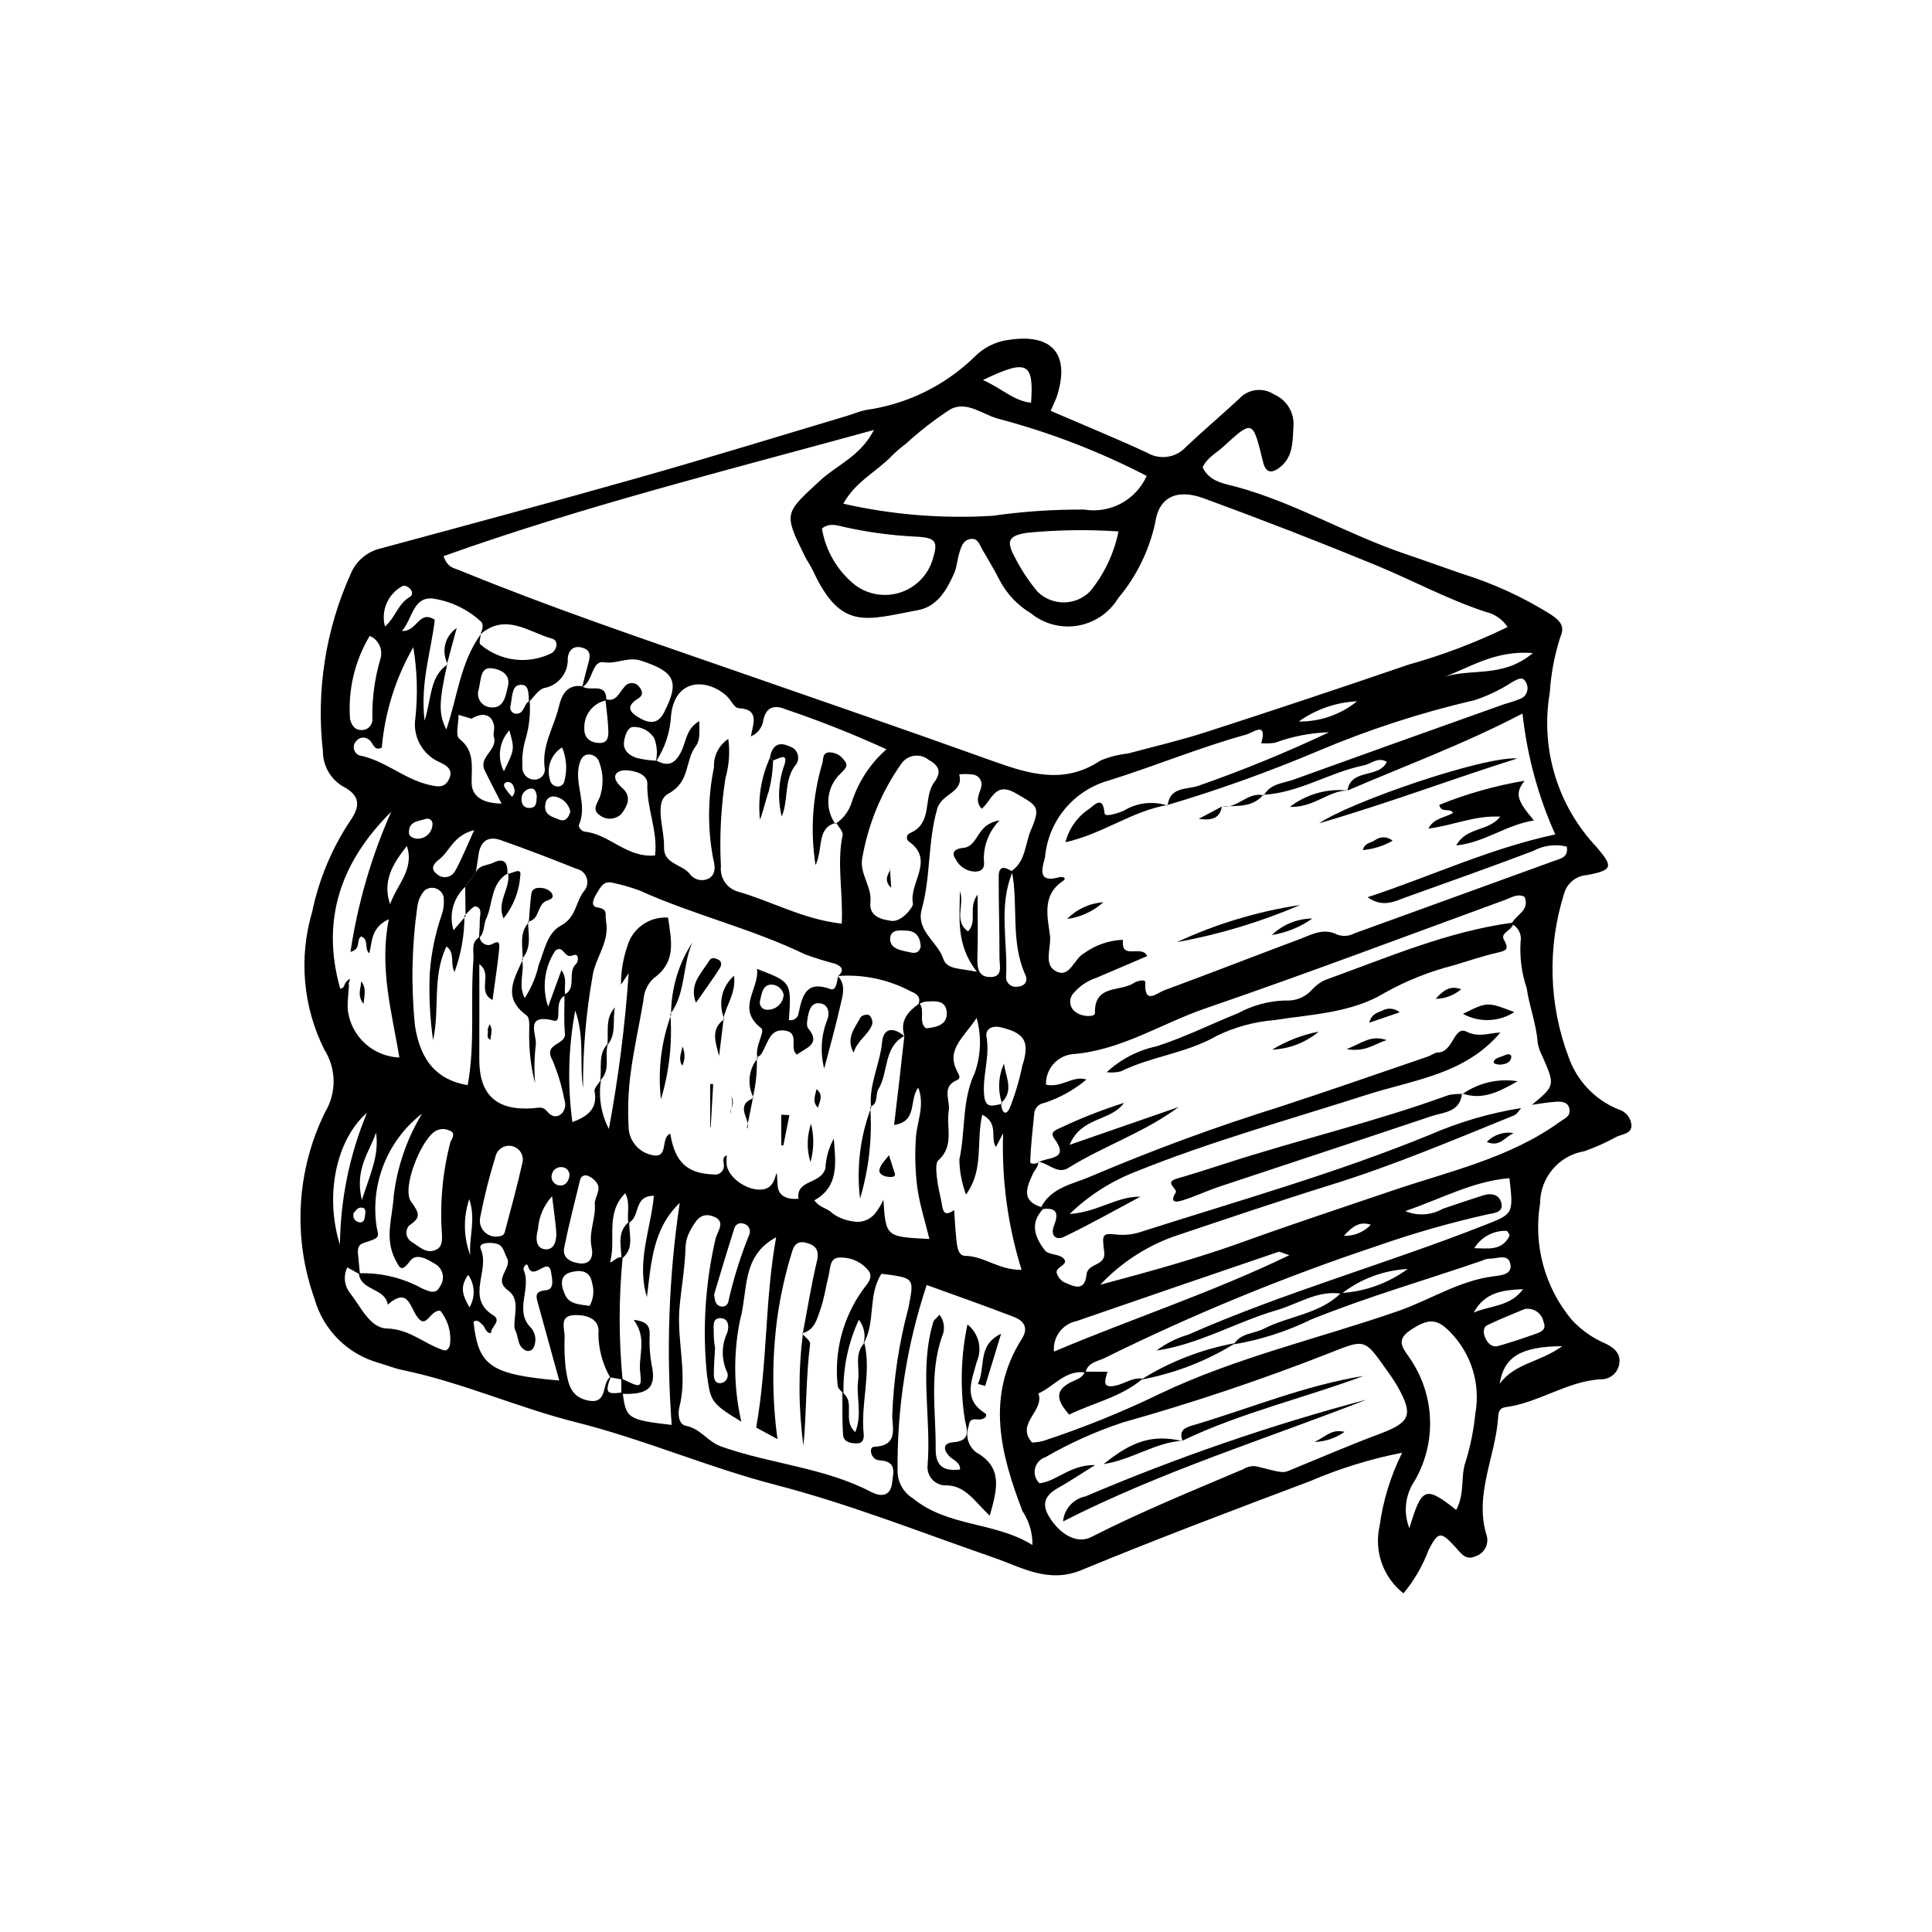 <?xml version="1.0" encoding="UTF-8"?>
<!-- Uploaded to: SVG Repo, www.svgrepo.com, Generator: SVG Repo Mixer Tools -->
<svg fill="#000000" width="800px" height="800px" version="1.1" viewBox="144 144 512 512" xmlns="http://www.w3.org/2000/svg">
 <g>
  <path d="m422.43 252.88c9.031 3.894 17.434 7.324 25.656 11.141v0.004c3.348 1.941 7.602 1.281 10.203-1.586 4.57-4.301 9.352-8.383 13.977-12.629 2.363-2.727 6.383-3.273 9.387-1.277 3.277 1.398 5.328 4.699 5.133 8.254-0.262 4.047 0.043 8.324-3.746 11.172-1.801 1.352-3.422 1.535-4.211-1.125-0.09-0.301-0.156-0.609-0.23-0.914-2.617-10.664-2.625-10.672-10.516-3.453-1.828 1.672-4.195 2.809-5.371 5.367 1.812 3.934 5.953 4.344 9.211 5.246 15.469 4.273 29.293 12.578 44.414 17.691 5.023 1.699 10.012 3.527 15.039 5.254v-0.004c8.262 2.555 16.16 6.168 23.496 10.75 2.316 1.547 4.023 3 2.629 6.043-1.535 4.766-2.469 9.703-2.785 14.699-2.555 14.828 2.027 29.996 12.363 40.93 4.434 5.215 4.473 6.137-2.535 7.461v0.004c-2.875 0.18-5.312 2.176-6.055 4.961-4.465 14.152-4.035 29.398 1.215 43.277 2.195 6.305 7.012 11.352 13.207 13.848 1.852 0.523 3.207 2.117 3.43 4.031 0.199 2.422-2.312 2.481-3.918 3.219-2.742 1.523-5.606 2.805-8.566 3.84-6.75 1.137-11.699 6.973-11.715 13.82-1.828 10.992 1.215 22.234 8.34 30.805 2.551 2.769 5.668 4.961 9.141 6.418 2.555 1.254 4.148 3 3.371 5.902-0.633 2.191-2.707 3.644-4.984 3.492-8.883 0.633-16.32 6.246-25.059 7.398-1.746 0.23-1.863 1.605-1.938 2.727-0.691 10.508-6.461 20.512-2.977 31.477l-0.004-0.004c0.539 2.269-0.754 4.574-2.977 5.297-2.644 1.199-3.805-0.711-5.363-2.414-3.902-4.266-4.539-4.148-7.066 0.68v-0.004c-1.57 4.207-3.832 8.125-6.699 11.582-2.637-2.074-4.633-4.859-5.75-8.027-1.117-3.164-1.312-6.586-0.562-9.859 0.918-6.746 2.934-13.297 5.969-19.395-8.398 1.652-16.598 4.188-24.465 7.562-20.246 7.648-40.516 15.266-60.508 23.539-8.824 3.652-15.902-0.754-23.273-3.301-19.199-6.633-38.133-14.18-57.797-19.277-17.938-4.648-34.938-12.09-52.891-16.594-15.496-3.887-30.168-10.562-45.871-13.809-2.141-0.441-4.203-1.266-6.305-1.898v0.004c-8.312-2.281-14.82-8.754-17.137-17.059-5.789-16.18-4.769-34.016 2.824-49.43 1.5-2.504 2.277-5.375 2.246-8.293-0.035-2.918-0.879-5.769-2.441-8.238-5.68-11.328-6.84-24.395-3.234-36.547 1.793-8.633 5.227-16.844 10.117-24.18 2.66-3.816 2.644-6.672-1.957-9.043-3.305-1.949-5.328-5.504-5.32-9.34-1.812-15.984 0.707-32.164 7.297-46.84 1.414-3.547 4.508-6.156 8.242-6.961 22.992-6.211 45.996-12.406 68.906-18.902 18.09-5.129 36.062-10.68 54.086-16.055 1.793-0.535 3.535-1.285 5.356-1.668 10.844-1.504 20.922-6.43 28.773-14.055 2.434-2.496 5.641-4.094 9.102-4.527 11.375-1.746 16.254 3.668 12.848 14.652-0.359 1.168-0.945 2.269-1.75 4.16zm-155.05 133.95-0.305-0.164c0.023 5.106-0.871 10.172-2.637 14.961-1.227-2.516 0.273-5.031-2.125-6.809-3.863 8.023-1.699 16.73-3.547 24.828-0.84-5.894-1.133-11.852-0.875-17.801 0.391-5.312 1.473-10.551 3.219-15.578 0.48-1.492 0.633-3.07 0.441-4.625-0.27-1.047-1.051-1.883-2.078-2.215s-2.152-0.113-2.981 0.574c-1.016 1.172-1.668 2.613-1.879 4.144-1.496 10.496-1.711 21.133-0.641 31.676 1.461 9.465 5.949 14.387 13.965 15.762 2.047-11.051 0.656-22.258 1.531-33.363 0.164-2.074-0.793-4.484 1.645-5.938 0.043 0.625 0.336 1.203 0.812 1.609s1.098 0.605 1.719 0.551c1.105-0.066 2.957-2.188 2.652 0.969-0.426 4.41-1.133 8.793-1.773 13.605-4.301-2.32 0.223-6.777-3.5-9.52 0 8.941 0.031 17.027-0.008 25.113-0.047 9.406 4.41 13.785 14.141 13.098 1.625-0.113 2.691-0.605 3.82 0.809 1.121 1.402 2.641 1.844 3.984 0.48 0.828-0.98 1.062-2.332 0.609-3.535-0.676-3.633-1.75-7.184-3.203-10.586-2.5-4.477 3.68-3.867 3.356-6.996-0.355-3.394-0.102-6.852-0.117-10.289 3.402-1.785 0.59-5.934 3.094-8.18 0.559-0.5 0.914-3.008-0.941-2.211-2.273 0.977-2.414-2.996-4.602-1.266v0.004c-2.894 4.383-3.594 9.859-1.895 14.832 1.18-3.231 2.297-6.297 3.519-9.652 1.762 2.379 0.484 4.652 1.07 6.691-3.375 1.289-0.609 7.293-3.043 6.672-8.18-2.086-4.324 4.082-4.836 6.566-0.387 3.344-0.441 6.715-0.16 10.066-0.996-3.844-1.523-7.793-1.57-11.762-0.125-2.156 0.445-5.434-0.707-6.269-6.508-4.719-3.258-9.668-1.027-14.723l-0.215-0.18c0.895 3.207-1.145 6.648 0.762 10.301v-0.004c1.766-2.668 3.023-5.644 3.707-8.773 1.5-3.75 2.242-8.488 5.891-10.414 4.004-2.109 3.859-6.16 6.027-9.031v0.004c0.895-0.965 1.199-2.332 0.797-3.582-0.398-1.25-1.441-2.188-2.727-2.449-6.668-2.66-13.371-5.262-20.152-7.621-3.394-1.184-5.352 0.523-5.805 4.023-0.199 1.531-0.461 3.051-0.695 4.574l-2.805 3.812v-0.004c-3.168 2.914-4.379 7.394-3.109 11.508 1.383-1.598 2.289-2.648 3.195-3.695zm142.22 49.754-0.246-0.246c-0.105 1.82 0.926 3.766 2.144 1.527h-0.004c1.477-3.672 2.617-7.473 3.41-11.355 2.074-6.43 0.746-8.742-5.688-10.262-2.543-0.602-4.125 0.66-3.789 2.504 0.977 5.328-1.156 10.414-0.602 15.676 0.406 3.816 2.816 2.273 4.773 2.156zm-103.74 72.27c-1.578 4.246-1.191 4.754 3.152 4.129 0.855 6.945 1.367 7.289 12.996 8.637-1.492-19.633-0.777-39.375 2.129-58.848-7.191 6.891-7.566 15.996-8.699 24.953-2.84-9.168 1.008-17.922 1.855-26.832-5.566-0.039-3.512 5.805-6.758 7.152-0.469-2.481 0.582-5.18-0.844-7.836-5.305 5.32-2.449 12.09-3.918 17.902-0.387 1.531 1.828-1.633 3.223-0.801h0.004c-1.035 10.738-1.039 21.551-0.008 32.289l-3.312-0.594c-1.984-3.484-3.047-7.414-3.094-11.422 0.547-4.051-3.035-5.195-6.379-5.062-4.008 0.16-2.629 3.309-2.578 5.609-0.109 2.805-0.016 5.609 0.277 8.398 0.605 3.625 0.988 7.555 5.816 8.598 5.633 1.219 3.535-4.801 6.137-6.273zm-1.43-179.57c2.914 0.875 3.57-1.703 4.996-3.188 0.438-0.66 1.172-1.066 1.969-1.078 0.793-0.016 1.543 0.367 2.004 1.016 0.938 1.09 1.078 2.273-0.266 3.082-3.727 2.246-1.93 3.91 0.594 5.289 2.422 1.324 4.648 1.5 6.219-1.543 4.258-8.262 2.898-10.816-5.953-13.746-3.609-1.195-6.481 0.938-9.977 0.387-3.246-0.512-2.809 5.109-5.731 6.574 0.527-2.066 1.012-4.144 1.59-6.199 0.535-1.898 0.875-3.617-1.715-4.273-2.543-0.645-3.598 1.152-3.707 2.91l0.004 0.004c0.168 3.809-2.508 7.152-6.262 7.82-1.551 0.418-2.684 2.387-4.012 3.66-0.191-1.996 0.242-5.062-2.746-4.434-1.855 0.391-1.695 3.59-2.18 5.594h-0.004c-0.102 0.457-0.004 0.934 0.27 1.312 0.277 0.379 0.699 0.621 1.168 0.664 2.332 0.176 2.043-2.691 3.68-3.402 0.246 3.391-0.117 6.797-1.074 10.059-0.707 2.363-1 4.836-0.859 7.301-0.086 0.938 0.242 1.863 0.895 2.539 0.656 0.676 1.57 1.031 2.512 0.973 0.793-0.047 1.527-0.438 2.004-1.078 0.477-0.637 0.648-1.449 0.469-2.227-0.723-5.84 2.535-10.695 3.785-16.027 0.676-2.875 2.027-6.004 6.211-5.418 1.855 1.672 6.449-1.344 6.367 3.742-3.492 0.684-5.965 3.805-5.832 7.356-0.117 2.606 1.586 3.938 4.137 3.938 2.211 0 2.266-1.871 2.223-3.297-0.082-2.773-0.5-5.539-0.777-8.309zm195.08 157.57c-6.309-1.012-11.453 2.691-17.086 4.328-10.781 3.129-20.633 9.07-31.922 10.73h-0.004c2.488-1.887 5.301-3.301 8.297-4.176 25.59-11.27 52.559-18.801 78.535-29.023 7.723-3.039 7.781-2.883 6.684-12.477-9.488 0.758-17.578 5.227-27.586 8.719h-0.004c3.227 1.348 6.894 1.121 9.93-0.613 3.555-1.215 7.117-2.418 10.695-3.559 1.992-0.637 4.055-0.359 4.742 1.734 0.887 2.684-1.668 2.953-3.312 3.242l0.004-0.004c-10.082 2.25-20.02 5.094-29.766 8.512-24.691 8.234-48.789 18.156-72.121 29.691-1.852 0.84-4.332 1.16-4.945 3.758-5.324-0.77-8.305 3.734-12.473 5.559 1.742 4.602-6.188 7.988-1.648 13.02l-0.004 0.004c0.945-0.051 1.887-0.184 2.809-0.395 10.668-3.5 21.09-7.715 31.191-12.617 20.145-9.59 41.977-14.547 62.969-21.84 8.465-2.941 16.137-8.035 25.25-9.207 2.062-0.266 5.18-0.469 4.488-3.387-0.656-2.773-3.68-1.164-5.688-1.289h0.004c-0.625 0.066-1.23 0.242-1.793 0.527-15.09 5.188-30.441 9.59-45.27 15.582-6.481 3.168-13.383 5.387-20.496 6.586 1.773-3.035 5.266-2.75 7.906-4.113 6.688-3.453 14.789-3.848 20.465-9.477 6.391-0.379 12.535-2.598 17.695-6.383-6.383 0.348-12.508 2.641-17.547 6.566zm-228.2-174.75c0.52-1.176 1.035-2.672 0.016-3.5h0.004c-3.551-3.223-7.981-5.312-12.727-6-5.164-0.398-5.219 5.262-8.074 8.605 4.016 0.266 4.461-5.707 8.684-2.957-0.918 8.32-3.887 16.547-2.699 26.746 1.941-6.148 1.309-11.781 6.172-14.965l-0.137-0.137c-2.254 10.094-2.352 13.348-0.262 17.418 2.965-8.707 3.727-17.848 9.133-25.227-0.07 0.906-0.555 2.121-0.145 2.668l0.004 0.004c2.59 2.227 5.785 3.629 9.18 4.031 3.391 0.402 6.824-0.219 9.867-1.777 1.48-1.207 1.59-3.305-0.023-3.758-6.199-1.734-12.32-6.938-18.992-1.152zm-32.211 169.33c5.84-0.191 11.625 1.195 16.746 4.008 1.805 0.73 3.629 1.824 4.773-0.551l-0.004 0.004c0.652-0.91 0.902-2.047 0.695-3.148-0.211-1.098-0.859-2.066-1.801-2.672-2.102-1.285-5.106-3.156-6.769-0.969-2.352 3.094-2.719 2.172-4.059-0.477-2.84-5.613-0.609-11.227-0.328-16.812 0.938-7.68 3.492-15.074 7.496-21.695-4.523 3.496-8.027 8.141-10.137 13.453-2.113 5.316-2.758 11.098-1.871 16.746 0.664 2.688 0.68 2.746-3.375 4.039-1.535 0.488-1.699 1.539-1.602 2.793 0.145 1.867 0.371 3.731 0.543 5.578l-3.367-1.852 0.004-0.004c-1.094 2.211-0.812 4.852 0.715 6.789 2.856 3.637 5.281 9.281 9.762 9.402 6.066 0.16 9.895 4.074 14.918 5.711 0.742 0.242 1.246 0.055 1.754-1.141 0.52-3.312-0.398-6.691-2.527-9.285-2.652-0.176-3.527 4.492-5.668 2.16-2.418-2.633-2.516-8.754-8.242-3.766-0.672-4.504-7.211-3.602-7.656-8.312zm173.04-106.65c3.691-2.609 3.5-7.121 5.031-10.734 2.711-6.379 1.812-6.453-4.039-9.859-5.551-3.234-6.375 2.176-8.988 4.129-1.926-2.203-0.539-3.918-0.141-5.652 0.238-0.75 0.125-1.57-0.305-2.231-0.434-0.66-1.137-1.094-1.922-1.18-1.188-0.152-2.387-0.168-3.574-0.039 1.316 4.894-4.617 4.938-5.828 9.121-2.547 8.801-1.684 17.895-4.09 26.559-1.617 5.816 4.211 8.609 5.719 13.25 0.906 2.781 4.367 2.445 8.879 3.379-5.695-7.301-4.488-14.336-4.512-21.328 1.391 3.422-1.789 7.75 2.156 10.633 2.625-2.676-0.09-6.285 2.547-9.746 0 6.086 0.129 11.289-0.051 16.477-0.098 2.785 0.109 5.387 3.461 5.367 3.391-0.02 2.387-3.066 2.391-5.008 0.02-7.207-0.23-14.418-0.207-21.625 0.012-3.262 1.887-2.414 3.699-1.277-3.844 9.004-1.273 18.422-1.734 27.641v0.004c-0.094 0.789 0.188 1.578 0.758 2.129 0.57 0.555 1.363 0.809 2.148 0.691 2.074-0.059 2.938-1.5 2.219-3.074-4.051-8.867-1.812-18.504-3.617-27.625zm-94.355-28.906c0.504-2.09 0.359-4.285-0.422-6.285-1.172-1.859-3.223-2.977-5.422-2.949-1.496-0.062-2.164 1.906-2.492 3.422-0.574 2.676 1.148 4.062 3.238 4.781 1.746 0.43 3.531 0.68 5.328 0.75 3.207 1.73 5.023 0.656 6.586-2.562 1.266-2.602 1.281-6.047 4.754-7.934-0.117 2.516 0.391 4.852-1.012 6.703-2.867 3.789-1.348 9.355-7.219 12.52-3.969 2.137-0.988 9.297-1.148 14.199-0.148 4.473 4.777 4.465 6.848 7.086h-0.004c1.176 1.625 3.383 2.109 5.133 1.133 1.875-1.18 1.516-3.504 1.051-5.18-1.516-8-1.445-16.219 0.207-24.195-0.16-3.012 1.285-5.883 3.797-7.555 0.473 3.473 0.215 7.004-0.75 10.371-1.203 7.742-1.605 15.59-1.207 23.414-0.309 2.934 1.465 5.684 4.262 6.609 9.07 2.566 17.469 7.414 27.758 8.57 0.418-8.074-1.363-15.816 0.227-23.457 0.195-0.934-1.078-2.176-1.672-3.273l-0.238 0.297-0.004 0.004c2.102-1.375 3.648-3.441 4.371-5.844 1.75-5.383 4.914-10.195 9.164-13.934-8.785-4.023-17.773-7.586-26.93-10.672-2.574-1.082-4.91-0.648-5.664 2.812h-0.004c-0.23 1.973-1.5 3.668-3.328 4.445 0.586-3.394 2.406-7.215-3.277-7.488-1.094-0.051-2.012-2.191-3.141-3.227-5.078-4.648-13.691-4.848-14.738 5.18h-0.004c-0.211 4.375-1.609 8.613-4.047 12.258zm49.758 167.48c-0.535-0.688-1.496-1.352-1.535-2.066l-0.004-0.004c-1.012-9.07 1.387-18.195 6.738-25.594 1.238-1.598 2.664-3.125 1.492-4.879-1.77-2.262-4.488-3.574-7.356-3.551-3.086-0.203-2.769 2.738-3.266 4.734-0.75 3.027-1.188 6.156-2.223 9.078-0.895 2.523-1.543 5.527-4.887 6.258l0.234 0.094c1.227-6.426 2.262-12.898 3.766-19.262 0.688-2.902-0.355-4.156-2.805-4.801-2.25-0.594-3.297 0.41-3.894 2.699h-0.004c-1.738 5.676-3.019 11.484-3.836 17.363-1.395 10.605-1.367 21.348 0.082 31.945l-5.652-3.062c3.062-17.145 2.269-33.938 5.301-50.422-9.324 4.965-7.402 14.262-9.609 22.117l-0.004 0.004c-1.77 8.84-1.641 17.953 0.379 26.742-8.223-4.969-8.137-5.481-9.121-12.527-1.211-11.977-0.445-24.074 2.258-35.809 0.375-2.004 3.227-4.914-0.953-6.184-3.164-0.961-4.473 1.676-5.688 3.812h0.004c-0.773 1.359-1.215 2.883-1.285 4.445-0.137 5.301-1.074 10.543-1.574 15.785-0.852 8.941 2.223 17.789-0.062 26.668-0.469 1.816-0.172 4.551 1.738 4.914 3.875 0.738 5.742 4.199 9.391 5.496 13.066 4.641 27.246 5.523 39.738 12.047 2.301 1.203 5.086 1.395 5.523-2.484 0.312-2.746 1.301-5.672-3.379-5.918-2.309-0.121-2.953-3.516-1.383-3.582 6.254-0.262 4.914-4.633 4.785-8.133l-0.004-0.004c0.34-9.691 1.777-19.312 4.297-28.676 1.523-7.961 1.777-7.914-7.141-9.043-3.699 5.644-1.457 12.816-4.769 18.559 0.641-2.195 0.184-4.562-1.227-6.363-2.848 6.133-4.242 12.84-4.066 19.598zm-58.973-108.41c-0.016-3.453 0.551-6.883 1.672-10.148 1.328-4.785 5.844-7.973 10.801-7.629 0.855 6.004 2.309 11.723-3.781 16.047h-0.004c-1.641 1.512-2.621 3.609-2.731 5.84-1.09 6.473-2.555 12.895-3.406 19.398-0.613 4.668-0.797 9.387-0.539 14.09 0.027 3.609 2.539 6.727 6.062 7.519 4.801 1.211 2.246-4.613 4.992-5.621 1.203 7.562 4.508 10.551 11.426 10.793 1.25 0.25 2.469-0.559 2.727-1.805 0.324-1.086-0.812-2.535 0.82-3.301v-0.004c-0.102 0.93-0.102 1.867 0 2.793 1.074 4.809 9.156 8.402 11.859 5.016 1.578-1.977 1.242-5.801 1.613 0.223 0.184 2.969 2.754 3.781 5.523 3.519-0.672-5.184 5.996-3.762 7.144-8.086 0.133-2.746 0.887-5.426 2.207-7.84 0.527 6.43 1.449 12.684-5.148 16.348 1.539 2.09 3.539 2.047 4.852 3.481h-0.004c1.535 1.086 3.309 1.793 5.172 2.055 2.203 0.535 4.519-0.219 5.988-1.945 0.926-1.148 1.699-2.41 2.293-3.762 0.652 9.848 0.652 9.848 12.188 10.406-1.125-4.637-2.574-9.086-3.203-13.648-0.551-4.359-0.676-8.762-0.371-13.148 0.254-4.269 2.449-8.465 0.637-13.312-2.574 3.262-0.039 8.961-6.41 9.891 0.965-8.156 1.871-15.844 2.723-23.637l0.043 0.191c-1.336-4.09 0.832-6.609 3.949-8.773 1.582 1.914-0.363 4.906 1.715 6.613 3-0.246 5.723-1.066 5.519-4.195-0.227-3.504-3.336-3.019-5.824-2.848-0.605 0.152-1.188 0.395-1.715 0.73 0.848-1.977-0.5-2.891-1.926-3.445h0.004c-5.941-3.18-12.664-4.606-19.379-4.106l0.062-0.008c1.918-1.684 0.695-2.699-0.883-3.269-2.668-0.684-5.297-1.504-7.883-2.457-14.121-6.828-29.477-10.441-43.746-16.875-2.34-0.879-4.746-1.578-7.199-2.086-2.441-0.668-3.316 1.227-4.258 2.793-0.754 1.262-1.91 3.398 0.215 3.742 2.894 0.465 1.898 1.762 2.238 3.629 1.02 5.574-2.867 9.648-3.59 14.637h0.008c-1.73 9.77-2.566 19.676-2.504 29.594-1-6.606 0.504-13.34-2.078-20.562l0.004 0.004c-1.832 9.754-2.086 19.742-0.758 29.578 4.031-1.492 6.769-3.543 5.883-8.137-0.172-0.898 1.109-2.082 1.723-3.133l0.004-0.004c-0.758 4.469-0.031 9.062 2.066 13.078 2.539-13.648 4.293-27.434 5.25-41.289-0.684 1.023-1.363 2.047-2.043 3.066zm241.41 31.836c6.172-5.129 6.16-5.125 2.711-12.992-0.59-1.094-0.996-2.281-1.195-3.508-0.344-4.922-2.207-9.531-2.906-14.426h-0.004c-1.328-3.965-1.879-8.145-1.613-12.316 0.363-1.918-0.602-3.84-2.356-4.699 0.957-2.438 4.856-3.391 3.434-7.152-1.82-0.988-3.422 0.141-5.16 0.777-26.461 9.668-52.82 19.629-79.457 28.77-11.746 4.031-22.398 11.176-35.297 12.129-4.059 0.492-7.07 4-6.941 8.086 4.25 0.895 7.152-2.547 10.727-1.359v-0.004c-3.289 2.746-7.062 4.848-11.129 6.195-1.566 0.18-2.746 1.512-2.738 3.086-0.406 4.156-0.895 8.312-1.039 12.48-0.027 0.77 1.465 0.637 2.305 0.152l-0.172-0.164c0.086 1.344-0.953 2.164-1.422 3.207-1.504 3.332-3.359 7.129 2.211 8.84l0.488 0.52c-3.66 3.809-2.098 7.621 0.488 10.957 0.957 1.234 3.801 0.922 4.93 2.121 1.75 1.859-2.746 2.18-1.668 4.262l-0.004-0.004c0.332 0.824 0.918 1.523 1.672 1.996 2.523 1.035 5.59 2.926 6.106-2.031 0.312-3.019 5.191-2.148 4.688-5.894-0.652-4.863-0.516-5.066 3.445-4.625l-0.004-0.004c2.18 0.207 4.375-0.059 6.441-0.781 25.605-8.188 51.508-15.477 76.438-25.688 7.727-3.363 15.844-5.738 24.164-7.07-0.609 0.656-1.09 1.621-1.84 1.926-16.004 6.5-31.906 13.242-48.438 18.383-14.066 4.375-28.02 9.109-41.984 13.797v-0.004c-7.328 2.68-13.934 7.039-19.281 12.723 13.418-3.586 25.977-7.051 38.293-11.516 12.816-4.648 25.793-8.883 38.688-13.289 15.223-5.203 31.309-8.621 44.773-18.34 1.312-0.945 2.762-1.375 2.617-3.148-0.168-2.055-1.91-2.305-3.465-2.215-2.176 0.117-4.336 0.535-6.504 0.824zm-71.18-82.16 0.148 0.184c1.668-3.172 5.066-3.199 7.867-4.207 18.594-6.707 37.207-13.375 55.832-19.996 1.508-0.41 2.992-0.906 4.441-1.484 0.727-0.34 1.289-0.957 1.559-1.715 0.27-0.754 0.227-1.586-0.117-2.312-0.887-2.176-2.406-1.043-3.785-0.34h-0.004c-3.094 2.031-6.441 3.644-9.957 4.793-14.285 3.309-28.254 7.856-41.746 13.586-12.988 5.484-26.27 10.238-39.789 14.246l0.18 0.145c0.551-5.148 5.195-4.207 8.254-5.312v-0.004c11.75-4.109 23.273-8.832 34.527-14.148-4.906 0.145-9.758 1.086-14.363 2.789-1.195 0.164-2.398 0.203-3.602 0.125 1.656-6.004-2.055-2.844-4.031-2.293-12.379 3.43-24.277 8.383-36.477 12.191l0.004-0.004c-4.512 1.281-8.527 3.894-11.527 7.5-2.996 3.606-4.832 8.031-5.266 12.699-0.473 2.336-2.582 7.144 3.699 5.434 1.125-0.305 2.137 0.234 1.031 0.977-5.727 3.832-4 9.648-3.418 14.539 0.375 3.144-1.895 7.762 1.762 9.465 3.57 1.664 4.582-3.457 7.269-4.856 3.004-2.184 6.594-3.43 10.309-3.57-0.609 5.633 4.973 1.117 6.426 4.316-4.496 1.926-8.988 3.863-13.496 5.769l-0.004-0.004c-2.402 0.793-4.531 2.246-6.144 4.195-0.617 0.738-0.883 1.707-0.73 2.656 0.152 0.953 0.707 1.789 1.523 2.297 1.621 1.246 5.027 1.281 4.996 0.207-0.219-7.688 6.695-5.598 10.25-7.957 0.922-0.609 3.172-1.172 3.109-0.121-0.355 5.996 3.078 2.738 4.949 2.047 12.039-4.453 24.004-9.102 36.02-13.617 3.168-1.191 6.277-3.027 9.898-1.152 1.5 0.535 3.152 0.406 4.551-0.348 17.648-6.422 35.305-12.824 52.965-19.215 1.664-0.605 3.816-0.945 3.297-3.777-3.023-0.727-6.207-0.309-8.941 1.172-11.133 4.227-22.367 8.188-33.574 12.219-3.082 1.109-6.184 2.898-10.277 0.031 16.965-5.59 32.434-12.953 49.738-16.641h0.004c-4.555-10.16-7.484-20.973-8.68-32.043-15.418 8.07-31.094 13.82-46.418 20.426l0.027-0.016c0.961-5.973 8.367-3.106 10.418-7.606-2.312-1.41-4.078 0.535-6.106 0.945-9.09 1.848-17.125 7.281-26.602 7.785zm-217.25-63.242c1.047 3.102 2.801 3.156 4.16 3.715 23.488 9.652 47.531 17.797 71.508 26.117 23.367 8.109 46.754 16.172 70.039 24.523 9.578 3.434 18.812 6.18 28.332-0.16 2.309-0.984 4.758-1.621 7.258-1.875 6.973-1.867 14.02-3.508 20.883-5.727 17.895-5.789 35.738-11.734 53.531-17.836 9.035-2.519 17.824-5.856 26.254-9.965-1.328-2.035-3.398-3.477-5.769-4.016-10.148-3.32-19.539-8.445-29.379-12.488-15.043-6.184-30.191-12.062-45.441-17.641-6.93-2.519-11.84-0.418-12.793 6.539-1.605 7.363-4.981 14.227-9.832 19.992-2.336 3.836-6.219 6.473-10.648 7.234-4.426 0.762-8.965-0.426-12.453-3.262-3.519-2.113-6.394-5.156-8.305-8.793-1.402-2.801-3.055-5.481-4.621-8.195-0.746-1.293-1.141-3.117-3.262-2.672-1.832 0.383-2.262 2.059-2.738 3.496-0.59 1.781-0.645 3.766-1.379 5.469-1.914 4.434-4.562 8.902-9.477 9.82-13.852 2.59-20.5 5.637-27.906-10.289-0.66-1.418-1.609-2.699-2.297-4.106-5.582-11.379-5.371-11.164 4.289-20.059 4.367-4.019 10.488-6.269 14.098-13.262-38.945 10.715-76.828 20.141-114.05 33.438zm172.68 240.86c-4.277 2.66-6.984 4.477-9.82 6.07-3.281 1.844-4.547 4.098-2.379 7.629 3.043 4.957 7.551 7.231 11.117 5.41 13.117-6.684 26.734-12.234 40.273-17.977 1.047-0.672 2.301-0.949 3.535-0.781 6.981 1.785 7.047 1.785 8.797 1.07 7.84-3.191 15.605-6.586 23.531-9.539 8.477-3.156 9.379-5 5.078-12.707h0.004c-0.965-1.613-2.012-3.18-3.137-4.688-5.535-7.863-5.586-7.867-14.469-4.324-18.062 7.102-36.473 13.289-55.156 18.543-7.148 2.359-14.031 5.449-20.547 9.215-1.391 0.441-2.445 1.586-2.766 3.012-0.324 1.422 0.133 2.91 1.195 3.91 4.633-0.547 7.973-4.894 14.742-4.844zm13.652-262.12c-12.406-6.422-25.477-11.473-38.98-15.059-4.262-0.988-8.613-5.035-13.102-2.555-4.195 2.727-8.152 5.801-11.836 9.188-1.262 0.93-2.457 1.949-3.574 3.051-3.922 4.191-9.566 6.719-12.906 12.734 13.004 2.953 26.363 4.031 39.672 3.199 8.016-1.148 16.105-1.695 24.203-1.633 3.352 0.543 6.789-0.039 9.777-1.652 2.988-1.613 5.363-4.172 6.746-7.273zm-58.301 214.41v0.004c-5.293 15.926-7.898 32.621-7.715 49.406 0.039 2.926 1.582 5.621 4.082 7.144 9.402 7.668 21.605 6.113 31.656 12.348v-0.004c0.051-3.191-0.871-6.324-2.644-8.977-5.812-15.207-9.793-30.418-0.16-45.652 1.93-3.055 0.398-4.84-2.168-5.832-7.519-2.902-15.137-5.559-23.051-8.434zm10.418-23.973 0.004 0.004c-1.117-2.973-1.715-6.113-1.762-9.285 1.672-7.621 0.613-15.695 4.098-23.004 1.637-4.672 1.805-9.734 0.48-14.504-3.691 5.496-8.152 8.445-5.113 14.227 0.445 0.852 1.023 1.762-0.062 2.219-4.273 1.801-1.754 5.356-2.211 8.113-0.73 4.394 1.543 9.328-2.75 13.152-0.836 0.746-0.543 3.023-0.391 4.555 0.211 2.16 0.773 4.285 1.195 6.422 0.367 1.879 0.34 4.379 3.371 2.227 0.152 2.172 0.258 4.352 0.473 6.516 0.215 2.172 0.285 5.594 2.41 5.606 5.016 0.027 8.895 3.797 14.996 3.719l-0.004 0.004c-3.652-11.707-5.305-23.941-4.898-36.199l-1.906 3.641c-1.613-2.367 0.906-6.223-3.613-8.578-1.695 7.176 0.535 14.496-4.312 21.172zm129.92 83.578c2.379-4.566 1.078-8.824 2.481-12.754h0.004c1.289-4.184 2.156-8.488 2.586-12.848 1.406-7.875-1.121-15.941-6.762-21.613-3.527-3.613-5.809-3.535-10.566-0.34-4.305 2.891-1.215 5.375 0.258 7.824 3.133 4.715 4.887 10.215 5.059 15.875 0.176 5.656-1.238 11.254-4.078 16.152-2.523 3.699-3.047 8.406-1.398 12.57 3.269-10.922 4.203-11.328 12.418-4.867zm-293.04-147.87c1.914-12.805 5.543-25.293 10.789-37.133-13.246 13.148-18.711 28.492-13.512 46.867 1.188-0.059 1.035-1.223 1.543-1.754 2.059-2.133 0.297 0.68 0.793 0.664-0.125 2.172-0.426 4.348-0.348 6.512v0.004c0.738 7.09 6.582 12.555 13.703 12.824-2.031-12.043-5.379-23.828-2.809-36.652-4.766 2.234-4.367 5.922-5.164 9.023-1.43-1.133 0-3.691-2.156-4.449-1.469 0.891 0.16 3.281-2.84 4.094zm135.68-25.164c-0.965 4.352 2.574 7.812 2.109 11.992-0.441 3.984 3.301 4.606 5.543 4.945 2.719 0.41 5.906-3.727 5.731-4.57-1.141-5.461 5.898-11.477-1.031-16.426l0.004 0.004c-0.391-0.254-0.613-0.695-0.586-1.16 0.027-0.461 0.305-0.875 0.723-1.074 6.305-2.555 3.504-9.426 6.508-13.473 2.027-2.731 1.328-4.445-1.41-5.941-1.086-0.91-2.508-1.312-3.906-1.109-1.402 0.199-2.648 0.988-3.434 2.168-5.176 7.367-8.676 15.781-10.25 24.645zm-80.355 138.75c-2.027-7.356-3.82-13.855-5.613-20.359-0.527-1.914-1.023-3.293 2.117-3.582 2.324-0.211 1.59-3.047 1.348-4.688-0.676-4.574-4.859 2.68-6.133-1.703-0.324-1.121-1.422 0.402-1.16 0.992 2.141 4.875-2.406 10.504 1.633 15.031h-0.004c1.625 1.535 1.965 3.996 0.812 5.914-0.391 0.441-0.98 0.648-1.559 0.555-2.59-0.867-2.125-3.562-3.07-5.43-0.145-0.281-0.227-0.586-0.246-0.902-0.117-3.348 1.531-7.398-1.684-9.719-4.227-3.051 1.297-5.797-0.348-8.715-0.746-1.328-0.852-3.094-2.531-3.602-1.773-0.539-5.156-0.379-4.367 1.359 2.582 5.684-4.152 12.934 3.332 17.578 2.367 1.469-0.734 3.074-0.598 4.719-1.5-0.016-1.484-1.574-2.312-2.285-0.695-0.598-1.258-1.414-2.336-0.754 1.273 11.715 4.426 13.996 22.719 15.59zm148.21-225.02c-8.113-0.547-16.258-0.422-24.352 0.371-4.695 0.754-5.41 2.117-3.301 6.121 1.672 3.34 3.715 6.481 6.09 9.359 1.84 1.883 4.359 2.949 6.992 2.961 2.629 0.012 5.156-1.031 7.012-2.898 3.789-4.606 6.383-10.07 7.559-15.914zm-78.594-0.766c0.977 5.887 4.09 11.203 8.742 14.938 3.441 2.59 7.93 3.34 12.027 2.012 4.094-1.328 7.289-4.566 8.555-8.684 1.547-4.906 0.93-5.852-4.535-6.125-6.262-0.305-12.488-1.137-18.609-2.488-2.109-0.469-4.207-1.281-6.18 0.348zm-116.64 58.074c-2.199 1.043-2.269-1.461-3.438-2.129-0.473-0.402-1.09-0.594-1.707-0.535s-1.184 0.367-1.57 0.852c-0.578 0.555-0.832 1.367-0.672 2.152 0.16 0.785 0.711 1.434 1.461 1.715 6.785 1.309 11.93 6.363 18.605 7.832 1.938 0.426 3.758 0.871 4.941-1.172 1.578-2.727-0.238-3.938-2.398-4.914v0.004c-4.504-2.023-7.09-6.812-6.316-11.684 0.664-6.242 0.477-12.547-0.555-18.738-4.684 8.16-7.535 17.242-8.352 26.617zm72.414 28.562c0.805-6.406-2.254-12.523-2.043-18.965 0.086-2.594-3.41-3.574-5.844-3.613-1.66-0.023-3.93 1.043-1.871 3.606 0.582 0.727 1.391 1.277 1.922 2.031 1.574 2.246-0.059 4.512-1.051 5.91v0.004c-1.566 1.57-4.059 1.719-5.801 0.344-2.094-1.441-0.648-3.055 0.066-4.816h0.004c1-2.988 0.945-6.227-0.156-9.184-0.363-1.234-1.504-2.086-2.793-2.082-1.41 0-2.055 1.082-2.438 2.379-1.59 5.367 2.211 10.762-0.121 16.168-0.289 0.672 0.547 1.812 1.613 1.93 6.488 0.699 11 6.973 18.516 6.289zm105.72 131.48c20.707-8.77 41.656-15.535 62.363-25.543-1.809-0.559-2.477-1.023-2.93-0.871-17.816 6.062-35.613 12.168-53.398 18.316v0.004c-3.793 0.75-6.398 4.246-6.035 8.094zm-159.95-55.543c1.527-2.555 0.289-2.809-0.453-3.113-1.172-0.504-2.519-0.402-3.602 0.273-3.711 2.285-8.945 15.117-6.367 18.648 2.383 3.266 2.559 4.258-0.613 6.418-0.496 0.625-0.711 1.426-0.594 2.215 0.117 0.789 0.555 1.492 1.211 1.945 2.031 1.176 3.996 3.481 6.723 2.121 1.543-0.77 1.535-2.551 1.441-4.164h-0.004c-0.566-8.184 0.195-16.402 2.258-24.344zm11.922 25.07c1.098-0.035 2.188-0.09 2.465-1.125 1.664-6.227 3.356-12.453 4.769-18.738 0.289-1.961-1.031-3.797-2.984-4.148-1.949-0.352-3.828 0.91-4.242 2.848-1.637 5.277-2.981 10.637-4.031 16.059-0.262 1.23 0.039 2.508 0.816 3.496 0.777 0.984 1.949 1.574 3.207 1.609zm-33.305-159.19c-3.973 6.629-5.793 14.328-5.211 22.035 0.387 1.668 1.293 2.961 3.102 2.918 0.801 0.008 1.566-0.324 2.102-0.918 0.535-0.594 0.789-1.387 0.703-2.18-0.094-5.309 0.621-10.602 2.117-15.695 0.789-2.473-0.426-5.141-2.812-6.16zm34.941 44.445c-1.77-3.481-3.184-6.129-4.477-8.832-1.723-3.598 3.551-5.328 2.438-8.863-0.262-0.836 0.195-1.871 0.066-2.777-0.453-3.113-2.926-3.922-5.988-2.027l-3.43-1.02c0 2.172-0.891 5.465 0.156 6.289 4.156 3.269 3.289 7.293 3.297 11.562 0.004 3.477 2.43 5.559 7.938 5.668zm24.691 105.92c0.148-1.984 1.852-3.676 0.465-5.523h-0.004c-0.547-0.742-1.281-1.328-2.133-1.691-0.406-0.234-0.898-0.262-1.328-0.074-0.434 0.184-0.75 0.562-0.863 1.016-1.449 5.992-3.016 11.961-4.223 18-0.543 2.727 1.609 3.863 3.949 4.176 3.262 0.438 3.777-2.059 3.316-4.188-0.887-4.129 1.238-7.914 0.82-11.715zm-67.52 10.984h-0.004c0.121-11.996 2.547-23.859 7.152-34.938-8.148 7.035-11.262 21.953-7.152 34.938zm313.96 17.039c-2.519 1.07-6.254 2.523-9.859 4.25-1.25 0.602-1.113 2.148-0.613 3.309 0.641 1.48 1.75 2.719 3.543 2.211 3.273-0.926 6.508-2.004 9.715-3.148 1.375-0.492 3.094-1.02 2.234-3.164l-0.004-0.004c-0.203-1.125-0.848-2.121-1.789-2.769-0.941-0.652-2.106-0.895-3.231-0.684zm-214.81-3.856c0.219 1.41 0.207 2.727 1.703 3.148v0.004c0.461 0.137 0.957 0.062 1.359-0.199 0.402-0.262 0.668-0.684 0.73-1.16 1.375-6.086 3.246-12.051 5.598-17.828 0.188-0.605 0.102-1.266-0.242-1.801-0.34-0.535-0.898-0.895-1.527-0.98-0.949-0.27-1.941 0.266-2.234 1.207-1.895 5.91-3.648 11.863-5.387 17.609zm71.262-242.34c5.176 2.332 8.203 5.57 12.738 6.004 0.77-10.652-1.023-11.66-12.738-6.004zm121.52 78.938c7.231-2.801 16 0.34 24.188-6.574-10.25-0.84-16.969 4.074-24.188 6.574zm-255.15 3.019c-0.367 1.027-0.246 2.164 0.328 3.09 0.574 0.922 1.535 1.539 2.617 1.668 3.715 0.566 4.172-3.019 4.781-5.519 0.781-3.191-1.879-4.512-4.234-4.801-2.992-0.363-2.82 2.488-3.492 5.562zm29.387 163.4v0.004c1.039-1.887 1.262-4.113 0.621-6.168-0.559-3.547-3.703-3.305-5.723-2.715-3.188 0.93-2.352 3.961-1.34 6.078 1.184 2.481 3.977 2.402 6.441 2.805zm-30.594-126.07c-5.586 1.363-6.469 5.664-9.395 7.844-1.02 0.758-2.508 2.301-0.559 3.719v-0.004c0.672 0.676 1.621 1 2.566 0.879 0.945-0.121 1.781-0.672 2.266-1.492 1.758-3.117 3.07-6.484 5.121-10.945zm288.34 136.75c-10.953 0.105-15.418 2.769-16.582 9.953 4.152-5.555 10.477-5.547 16.582-9.953zm-224.51 0.438c-0.125 2.383-0.309 4.57-0.324 6.758-0.008 1.215 0.152 2.738 1.82 2.602 0.629-0.074 1.191-0.426 1.531-0.957 0.344-0.535 0.43-1.191 0.234-1.793-1.496-3.133-1.609-6.746-0.316-9.961 0.879-1.703 0.887-4.344-1.352-4.508-2.606-0.191-1.852 2.621-1.941 4.316 0.02 1.188 0.133 2.375 0.348 3.543zm-81.676-132.98c-3.668 4.59-6.578 9.32-4.434 15.434 1.711-5.125 6.523-9.207 4.434-15.434zm38.488 92.801c-2.219 2.418-3.539 5.523-3.746 8.797-0.543 1.82-0.859 5.004 1.902 5.266 2.512 0.238 3.094-2.465 2.934-4.703-0.188-2.578-0.586-5.141-1.09-9.359zm257.32 24.629c-5.109 0.238-10.129 0.703-13.078 6.207 4.426-1.902 9.766-1.574 13.074-6.207zm-301.61-175.61c2.727-2.285 3.461-6.074 6.59-7.832 0.918-0.516 0.688-1.645-0.094-2.316-0.445-0.434-1.047-0.672-1.672-0.66-3.961 2.012-5.973 6.519-4.828 10.809zm-6.129 151.98c2.348-7.144 4.656-12.043 3.75-17.848-1.637 5.086-5.731 9.484-3.75 17.848zm148.11-67.152c-0.133-2.352-1.059-4.106-3.731-4.227-1.789-0.082-4.215-0.398-4.363 2.004-0.16 2.594 2.402 3.152 4.445 3.57 1.34 0.273 3.09 0.965 3.648-1.348zm146.7 79.926c3.453 0.023 7.289 0.84 9.309-3.223 0.141-0.281-0.48-1.363-0.773-1.375v0.004c-3.465-0.117-6.723 1.641-8.535 4.594zm-239.55-115.67c-0.391-1.992-1.934-3.555-3.918-3.977-0.598-0.172-1.242-0.07-1.758 0.277-0.516 0.352-0.852 0.91-0.914 1.531-0.645 2.984 1.797 3.547 3.727 4.293 1.309 0.508 2.309-0.207 2.863-2.125zm-2.184-17.051h-0.004c-2.898 1.801-4.215 5.332-3.211 8.594 0.148 0.914 0.875 1.625 1.789 1.75 0.457 0.09 0.934-0.012 1.312-0.277 0.383-0.27 0.641-0.68 0.715-1.141 0.793-2.961 0.582-6.098-0.605-8.926zm210.68-12.211c-5.562 0.262-10.934 2.121-15.465 5.359 5.621 0.07 11.09-1.824 15.465-5.359zm-235.29 131.94h-0.004c-1.617 4.844-1.523 10.094 0.273 14.875-0.418-4.719 1.574-9.461-0.273-14.875zm9.172-113.39c2.863-5.852 2.863-5.852 1.449-10.844-2.699 2.961-3.277 7.281-1.449 10.844zm-23.012 17.867c1.066 0.047 2.106-0.344 2.879-1.078 0.773-0.734 1.215-1.754 1.223-2.82 0.02-0.461-0.195-0.898-0.57-1.164-0.375-0.266-0.859-0.324-1.285-0.152-1.977 0.586-4.551 0.66-4.387 3.691 0.051 0.945 1.008 1.398 2.141 1.523zm38.363 87.043c-1.234-0.117-2.359 0.699-2.629 1.906-0.207 0.727-0.047 1.508 0.434 2.094 0.477 0.582 1.211 0.898 1.965 0.836 1.27 0.039 2.086-1.27 2.234-2.438 0.102-0.59-0.062-1.199-0.449-1.664-0.387-0.461-0.953-0.73-1.555-0.734zm207.26 18.203v-0.004c2.695 0.086 5.301-0.984 7.156-2.945-2.973-0.953-4.832 0.387-7.156 2.945zm-232.07 10.328c-2.441 3.453-1.289 5.625 0.344 8.625v0.004c1.602-2.691 1.465-6.074-0.344-8.629zm18.184-126.85c-0.203-1.273-0.551-2.406-2.152-1.895h-0.004c-1.164 0.375-1.934 1.48-1.883 2.703-0.023 1.293 0.605 2.332 2.035 2.32 2.188-0.016 1.852-1.77 2.004-3.129zm-48.598 110.55c-0.137 1.379 0.371 2.004 1.305 2.312 1.289 0.426 1.629-0.598 1.738-1.426 0.137-1.047 0.562-2.656-1.395-2.359-0.684 0.102-1.238 1.082-1.648 1.473zm40.719-114.31c-1.398 0.5-0.66 1.359-0.246 2.031h-0.004c0.477 0.668 1 1.301 1.57 1.895 0.656-0.625 0.855-1.59 0.5-2.422-0.254-0.898-0.734-1.578-1.824-1.504z"/>
  <path d="m270.93 392.59c0.078-1.508 0.246-3.023 0.207-4.527-0.035-1.387 0.836-3.394-1.012-3.848-0.773-0.188-2.023 1.566-3.055 2.438l0.305 0.164c-0.027-2.606-0.055-5.207-0.086-7.812l2.805-3.809c0.902-2.027 3.098-1.809 4.684-2.586 3.016-1.473 3.832 0.273 3.699 2.973l0.176-0.191c-4.723 2.684-3.941 8.062-5.82 12.129-0.738 1.598-0.34 3.707-1.902 5.07z"/>
  <path d="m550.5 361.42c-7.535 1.234-13.039 5.848-20.578 6.629 2.738-5.012 8.492-3.578 11.66-7.633-6.91-0.355-12.688 2.414-19.043 3.164 1.449-2.801 4.391-2.875 6.547-4.144-0.758-1.477-3.188 0.199-3.664-2.148l-0.004-0.004c7.281-2.934 14.855-5.074 22.594-6.379-2.527 3.391-2.176 4.981 2.488 10.516z"/>
  <path d="m546.11 345c-17.344 5.445-34.297 11.887-52.512 17.172 8.098-5.578 43.582-17.828 52.512-17.172z"/>
  <path d="m453.24 357.37c-9.234 1.566-16.891 7.582-26.891 9.836h0.004c0.957-3.723 3.289-6.945 6.531-9.012 1.742-1.516 3.461-2.914 3.832 1.336 0.098 1.102 3.32 0.016 4.992-0.617h-0.004c3.488-2.184 7.762-2.711 11.676-1.434 0.039 0.035-0.141-0.109-0.141-0.109z"/>
  <path d="m455.87 393.69c10.367-4.836 21.371-8.152 32.684-9.852-10.492 4.496-21.453 7.801-32.684 9.852z"/>
  <path d="m501.05 353.5c-5.062 0.047-8.789 4.543-15.23 4.344h0.004c4.332-3.356 9.793-4.914 15.246-4.356z"/>
  <path d="m491.8 387.41c-3.203 2.273-6.887 3.773-10.77 4.387 2.902-2.777 6.754-4.348 10.77-4.387z"/>
  <path d="m436.38 383.11c-2.668 2.418-6.016 3.957-9.586 4.41 2.551-2.586 5.961-4.156 9.586-4.41z"/>
  <path d="m513.06 366.8c-2.418 1.383-5.109 2.231-7.883 2.477 0.414-1.879 2.133-1.922 3.172-2.586h-0.004c1.398-1.094 3.371-1.047 4.715 0.109z"/>
  <path d="m467.81 357.75c-0.594 3.508-3.223 3.633-6.133 3.262 2.047-1.094 4.094-2.191 6.144-3.285z"/>
  <path d="m478.79 354.61c-2.941 3.551-7.106 2.832-10.977 3.137l0.008-0.023c4.137 0.668 6.859-4.031 11.117-2.93z"/>
  <path d="m437.29 428.14c3.699-3.43 8.254-5.797 13.188-6.856 7.484-2.41 14.453-5.891 21.684-8.809v0.004c3.848-2.09 8.137-3.234 12.516-3.34 2.551 0.176 5.047-0.793 6.812-2.641 1.027-1.191 2.301-2.152 3.731-2.812 16.355-5.871 32.375-12.879 49.812-15.195 0.055 2.055-3.574 2.574-2.492 4.508 1.402 2.516 0.758 2.898-1.648 3.449-3.969 0.906-7.84 2.227-11.746 3.398-6.352 1.617-12.461 4.059-18.18 7.258-8.832 5.371-19.395 5.68-29.383 7.246-5.254 0.438-10.379 1.844-15.121 4.148-7.984 4.621-17.293 5.414-25.449 9.434v-0.004c-1.219 0.305-2.481 0.375-3.723 0.211z"/>
  <path d="m419.92 463.88c2.758-5.316 8.586-6.113 13.195-8.148h0.004c16.414-6.992 33.172-13.16 50.203-18.473 13.098-4.277 26.105-8.84 39.148-13.289 0.891-0.305 1.73-1.047 2.598-1.055 4.086-0.039 4.168-7.176 7.57-5.516 3.356 1.637 5.898 0.336 8.969 0.23-9.367 11.125-23.016 12.52-35.371 16.484-20.59 6.606-41.453 12.371-61.539 20.5v-0.004c-6.422 2.535-12.281 6.312-17.238 11.121 7.648-0.582 12.473-4.711 18.75-4.594-6.731 3.582-13.379 7.336-20.242 10.641-2.109 1.016-3.68-0.352-2.66-2.926 1.188-2.996 1.043-4.898-2.898-4.453z"/>
  <path d="m531.44 433.75c-0.469 5.07-4.918 4.973-8.211 6.082-18.691 6.293-37.441 12.418-56.148 18.66-3.254 1.086-6.375 2.578-9.645 3.598-0.727 0.227-3.922 1.254-1.887-1.996 0.684-1.09-3.25-2.707 0.344-3.754 4.215-1.227 8.402-2.555 12.578-3.914 19.699-6.406 39.918-11.113 59.402-18.219h-0.004c1.219-0.258 2.469-0.348 3.711-0.266z"/>
  <path d="m419.3 452c2.285-1.477 8.344-0.465 4.106-6.254-1.121-1.531-0.035-2.121 1.215-2.68v0.004c5.586-2.66 11.344-4.93 17.242-6.797-3.434 4.922-11.301 3.598-14.414 11.117l28.938-10.035c-9.188 6.797-19.855 10.297-29.316 16.18-2.797 1.738-5.184-1.273-7.902-1.66-0.039-0.039 0.133 0.125 0.133 0.125z"/>
  <path d="m545.29 412.23c-4.106 2.633-9.324 2.805-13.594 0.449 6.504-3.215 6.504-3.215 13.594-0.449z"/>
  <path d="m531.58 433.94c4.238-2.996 9.473-4.211 14.598-3.398-5.516 3.188-9.727 5-14.738 3.207z"/>
  <path d="m481.15 422.16c3.793-2.309 7.969-3.922 12.328-4.773-3.469 2.91-7.805 4.586-12.328 4.773z"/>
  <path d="m500.88 422.03c4.258-1.691 6.41-3.809 10.586-2.398-3.477 1.113-5.551 3.231-10.586 2.398z"/>
  <path d="m514.93 412.28c-2.703 0.922-5.125 1.75-8.043 2.742 0.574-2.367 2.156-2.633 3.293-3.129h0.004c1.504-0.902 3.41-0.746 4.746 0.387z"/>
  <path d="m531.23 406.16c-1.895 1.605-4.281 2.508-6.766 2.555 1.773-1.969 3.609-3.731 6.766-2.555z"/>
  <path d="m541.68 426.14c-0.805-0.047-2.219-0.098-1.73-1.023 0.445-0.844 2.043-1.082 3.141-1.574 0.742-0.332 1.531-0.051 1.418 0.66-0.234 1.453-1.523 1.801-2.828 1.938z"/>
  <path d="m366.05 402.64c2.301 2.512 1.199 5.375 0.609 8.031-1.133 5.09-2.574 10.109-4.234 16.492h-0.004c-1.102-4.297-0.812-8.836 0.832-12.957 0.684-1.809 0.285-4.137-2.106-4.332-2.293-0.188-2.801 2.066-3.117 3.922-0.152 0.891-0.332 2.152 0.137 2.715 3.523 4.238-0.617 5.141-2.949 6.961-2.25-1.508 0.902-5.766-3.199-6.352-3.391-0.484-4.18 2.098-5.281 4.277-0.562 1.109-0.863 2.344-2.191 2.832l0.238 0.199c-0.938-2.918 2.066-7.066 0.98-7.906-6.824-5.281-0.457-10.41-1.152-15.75 9.129 3.481 9.129 3.481 8.457 13.555v0.004c0.602 0.125 1.23-0.012 1.727-0.383 0.492-0.367 0.809-0.93 0.859-1.543 0.973-4.582 1.996-8.668 8.441-6.285 1.539 0.57 1.699-2.062 2.027-3.488zm-14.363 4.945h-0.004c-0.355-1.598-1.801-2.715-3.438-2.656-2.301 0.23-2.348 2.578-2.828 4.227-0.168 0.613-0.027 1.27 0.383 1.758 0.406 0.488 1.027 0.742 1.66 0.68 2.25-0.004 4.106-1.762 4.223-4.008z"/>
  <path d="m321.85 412.91c-0.023-6.809 1.941-13.48 5.656-19.188-2.715 6.055-1.699 13.434-5.852 19z"/>
  <path d="m321.65 412.72c0.559 7.625-0.285 15.285-2.492 22.602-0.863-7.578 0.062-15.25 2.699-22.402z"/>
  <path d="m374.85 437.53c-0.68-6.047 2.359-11.473 2.914-17.355 0.371-3.922 3.113-3.996 5.922-1.559 0.023 0.047-0.023-0.145 0.008-0.094-5.656 3.062-4.164 9.645-6.922 14.137-0.867 1.41 0.098 3.777-2.141 4.668z"/>
  <path d="m374.62 437.33c0.574 8.199-0.34 16.434-2.703 24.309-0.977-8.152 0.031-16.422 2.934-24.102z"/>
  <path d="m328.43 409.75c-1.91-4.977 1.496-7.82 3.496-11.133 0.625-1.035 1.551-0.734 2.383-0.332 1.172 0.57 0.84 1.695 0.402 2.367-1.973 3.023-4.09 5.953-6.281 9.098z"/>
  <path d="m370.23 422.99c-2.172-3.918 0.348-6.578 1.859-9.441 0.59-0.562 1.434-0.773 2.219-0.562 0.66 0.609 0.98 1.504 0.859 2.391-0.988 2.871-4.082 4.414-4.938 7.613z"/>
  <path d="m333 431.3-0.652 11.418-0.133-0.004v-11.449z"/>
  <path d="m353.2 439.53-1.598 8.004-0.555 0.016v-8.148z"/>
  <path d="m343.57 434.79-1.668 8.344c1.648-1.719-3.738-6.164 1.852-8.125z"/>
  <path d="m380.97 454.47c0.676 1.441-0.391 1.473-1.266 1.434-1.305-0.062-2.894-0.66-2.633-1.969 0.277-1.379 1.629-2.547 2.512-3.805 0.465 1.449 0.926 2.894 1.387 4.34z"/>
  <path d="m335.79 413.83-1.227 10.043c-0.879-3.5-2.422-7.121 1.418-9.82z"/>
  <path d="m335.98 414.05c-1.77-3.973-0.727-8.637 2.566-11.477 0.52 4.758-2.117 7.754-2.789 11.223 0.031 0.031 0.223 0.254 0.223 0.254z"/>
  <path d="m358.78 451.98c-1.02-3.324-0.969-6.887 0.148-10.18 0.84 3.348 0.789 6.859-0.148 10.18z"/>
  <path d="m337.69 434.5c1.48 1.969-0.605 3.961-0.051 4.566-0.191-0.605 0.973-2.594 0.051-4.566z"/>
  <path d="m306.98 410.98c-0.758 3.309 0.531 7.035-2.043 9.973 0.445-3.375-0.719-7.074 2.043-9.973z"/>
  <path d="m360.74 437.54c-1.559-1.551-0.676-3.223-0.359-4.883 1.895 1.5 0.902 3.176 0.359 4.883z"/>
  <path d="m344.54 424.23c0.152 3.535-0.191 7.074-1.012 10.516l0.215 0.258c-1.816-3.41-1.41-7.578 1.035-10.57z"/>
  <path d="m305.12 420.55c-1.055 3.191 0.891 7.027-2.094 9.805 0.578-3.293-0.691-6.981 2.094-9.805z"/>
  <path d="m324.82 426.42c-1.148-1.707-0.262-3.34 0.047-5.082v-0.004c0.727 1.621 0.707 3.477-0.047 5.086z"/>
  <path d="m367.24 513.05c3.644 2.516-0.164 7.332 3.414 10.465 1.945-4.769 0.168-9.383 0.77-13.797 0.449-3.297-1.113-6.926 1.652-9.832 1.879 8.012-1.008 15.984-0.203 24 0.109 1.102 0.02 2.641-1.844 2.625-1.652-0.012-3.445-0.375-3.59-2.211-0.297-3.734-0.16-7.5-0.199-11.25z"/>
  <path d="m356.49 497.32c0.773 0.949 2.305 2 2.199 2.836-1.141 8.949-0.918 17.98-1.77 26.961v0.004c-1.332-9.844-1.383-19.816-0.148-29.676-0.051-0.031-0.281-0.125-0.281-0.125z"/>
  <path d="m365.61 362.04c-5.328 1.344-3.324 6.598-5.484 11.227-1.418-8.996-0.809-18.191 1.781-26.922 0.379-1.078-0.07-2.695 1.641-2.953 1.586-0.09 3.109 0.637 4.035 1.93 1.539 1.613 0.344 2.453-0.844 3.688h0.004c-3.723 3.477-4.309 9.168-1.371 13.332z"/>
  <path d="m348.04 344.81c0.539-3.106 2.191-4.449 5.231-2.992h0.004c1.07 0.312 1.895 1.168 2.164 2.25 0.266 1.086-0.062 2.227-0.867 3-2.805 4.008-1.605 8.953-3.402 13.324-1.117-4.457-0.898-9.148 0.633-13.484 1.309-3.734-1.473-1.824-2.922-1.375-0.281-0.238-0.559-0.48-0.84-0.723z"/>
  <path d="m348.88 345.54c-0.074 2.738-0.453 5.461-1.125 8.113-0.906 2.496-1.402 5.086-2.352 7.582-0.605-5.609 0.305-11.281 2.637-16.422 0.281 0.242 0.559 0.484 0.84 0.727z"/>
  <path d="m506.15 514.91c-26.805 10.488-54.152 18.902-80.438 32.285v-0.004c0.305-3.293 2.734-5.996 5.981-6.644 24.172-10.312 49.055-18.883 74.457-25.637z"/>
  <path d="m457.45 525.93c-1.418-3.285 1.355-3.809 3.231-4.371 14.848-4.445 29.238-10.434 44.699-12.93-15.945 5.93-32.633 9.777-48.031 17.168z"/>
  <path d="m457.35 525.8c-7.227 0.473-13.297 5-20.906 6.211 7.887-6.371 13.125-7.852 20.965-6.121 0.043 0.043-0.059-0.09-0.059-0.09z"/>
  <path d="m492.38 526.13c3.09-1.465 4.438-3.504 7.941-2.668h-0.004c-2.324 1.652-5.086 2.578-7.938 2.668z"/>
  <path d="m406.3 545.66c-4.141-3.816-6.461-8.184-11.98-8.031-1.289-0.07-2.496-0.664-3.344-1.637-0.852-0.977-1.27-2.25-1.164-3.539 1.043-12.703-2.277-25.574 1.527-38.137 0.16-0.523 0.766-0.91 1.641-1.898v0.004c1.289 1.645 1.547 3.875 0.664 5.769-3.414 9.789-1.605 19.824-1.68 29.785-0.035 4.844 2.371 5.934 6.473 5.457 0.008-1.988-1.754-2.406-2.785-3.453-1.73-1.758-1.828-3.547 0.984-3.769 4.656-0.363 3.711-3.176 3.047-5.977l0.004 0.004c-1.285-8.391-1.051-16.941 0.695-25.246 3.004 2.363 4.012 6.469 2.445 9.953-1.25 4.867-3.754 9.848 2.231 13.582 0.75 0.465 0.055 1.867-2.152 1.629-2.144-0.23-2.012 1.082-2.238 1.934-0.871 2.484-0.031 5.246 2.082 6.824 7.121 4.027 5.504 9.77 3.551 16.746z"/>
  <path d="m409.3 497.45-4.215 13.844-1.941-0.527c2.184-4.508-0.285-10.211 6.156-13.316z"/>
  <path d="m278.48 375.59c1.254-0.086 3.852-1.91 3.398 0.496v0.004c-0.281 4.137-1.836 8.09-4.449 11.309-1.902-4.519 1.949-8.02 1.227-12z"/>
  <path d="m284.13 388.42c0.211-2.496 0.344-5.004 0.668-7.484 0.211-1.617 1.625-1.781 2.859-1.605 0.922 0.086 1.781 0.5 2.418 1.172 1.207 1.719-0.637 1.895-1.555 2.387-2.231 1.199-1.52 4.906-4.598 5.34z"/>
  <path d="m273.74 415.44c0.973 1.344 0.324 2.734 0.227 4.094-1.23-0.523-0.516-1.641-0.691-2.465-0.098-0.473 0.285-1.047 0.465-1.629z"/>
  <path d="m282.5 398.35c0.148-3.371-1.09-6.973 1.637-9.922l-0.215-0.195c0.086 3.41 1.074 6.977-1.641 9.938z"/>
  <path d="m538.02 446.62c1.84-1.906 4.5-2.789 7.117-2.359-2.488 1.191-3.719 3.816-7.117 2.359z"/>
  <path d="m408.91 361.4c-2.734 2.75-4.242 6.492-4.184 10.371 0.137 1.402 0.266 3.043-2.109 3.215-2.223 0.035-4.273-1.199-5.285-3.18-2.199-3.008 2.078-3.102 2.387-3.172 3.769-0.883 3.031-6.238 9.191-7.234z"/>
  <path d="m437.5 507.53c-0.559 2.047-1.75 4.582 2.281 3.648 2.363-0.547 4.441-2.223 7.062-1.812-5.719 4.879-13.035 6.367-19.512 9.523-2.883-3.324-4.352-6.223 0.605-8.668 1.312-0.648 2.977-1.035 3.555-2.723z"/>
  <path d="m446.42 509.61c7.637-4.797 16.125-8.086 25.004-9.688-7.656 4.766-16.137 8.055-25.004 9.688z"/>
  <path d="m308.65 513.37 0.012-4.062c5.273 2.613 5.445 2.594 4.977-1.855-0.461-4.344 1.922-8.754-1.695-13.672 3.602 0.387 4.227 1.734 4.234 3.676l-0.004-0.004c-0.145 2.754 0.027 5.512 0.508 8.227 1.379 6.059-0.902 8.016-8.031 7.691z"/>
  <path d="m308.7 477.6c-0.055-3.457-1.328-7.168 2.094-9.887-0.23 3.394 1.523 7.207-2.094 9.887z"/>
  <path d="m240.34 410.06c-1.84-2.434-0.594-4.234-0.652-6.004 1.48 1.742 0.883 3.527 0.652 6.004z"/>
  <path d="m380.18 379.28c-2.68-2.484 0.242-4.496-0.348-5.277z"/>
  <path d="m262.68 320.03c-1.812-3.328-0.789-7.492 2.359-9.602-1.094 3.981-1.836 6.668-2.535 9.41 0.043 0.055 0.176 0.191 0.176 0.191z"/>
  <path d="m409.6 436.57c-1.238-3.496-1.062-7.34 0.484-10.711 0.371 3.512 2.781 7.16-0.754 10.441z"/>
 </g>
</svg>